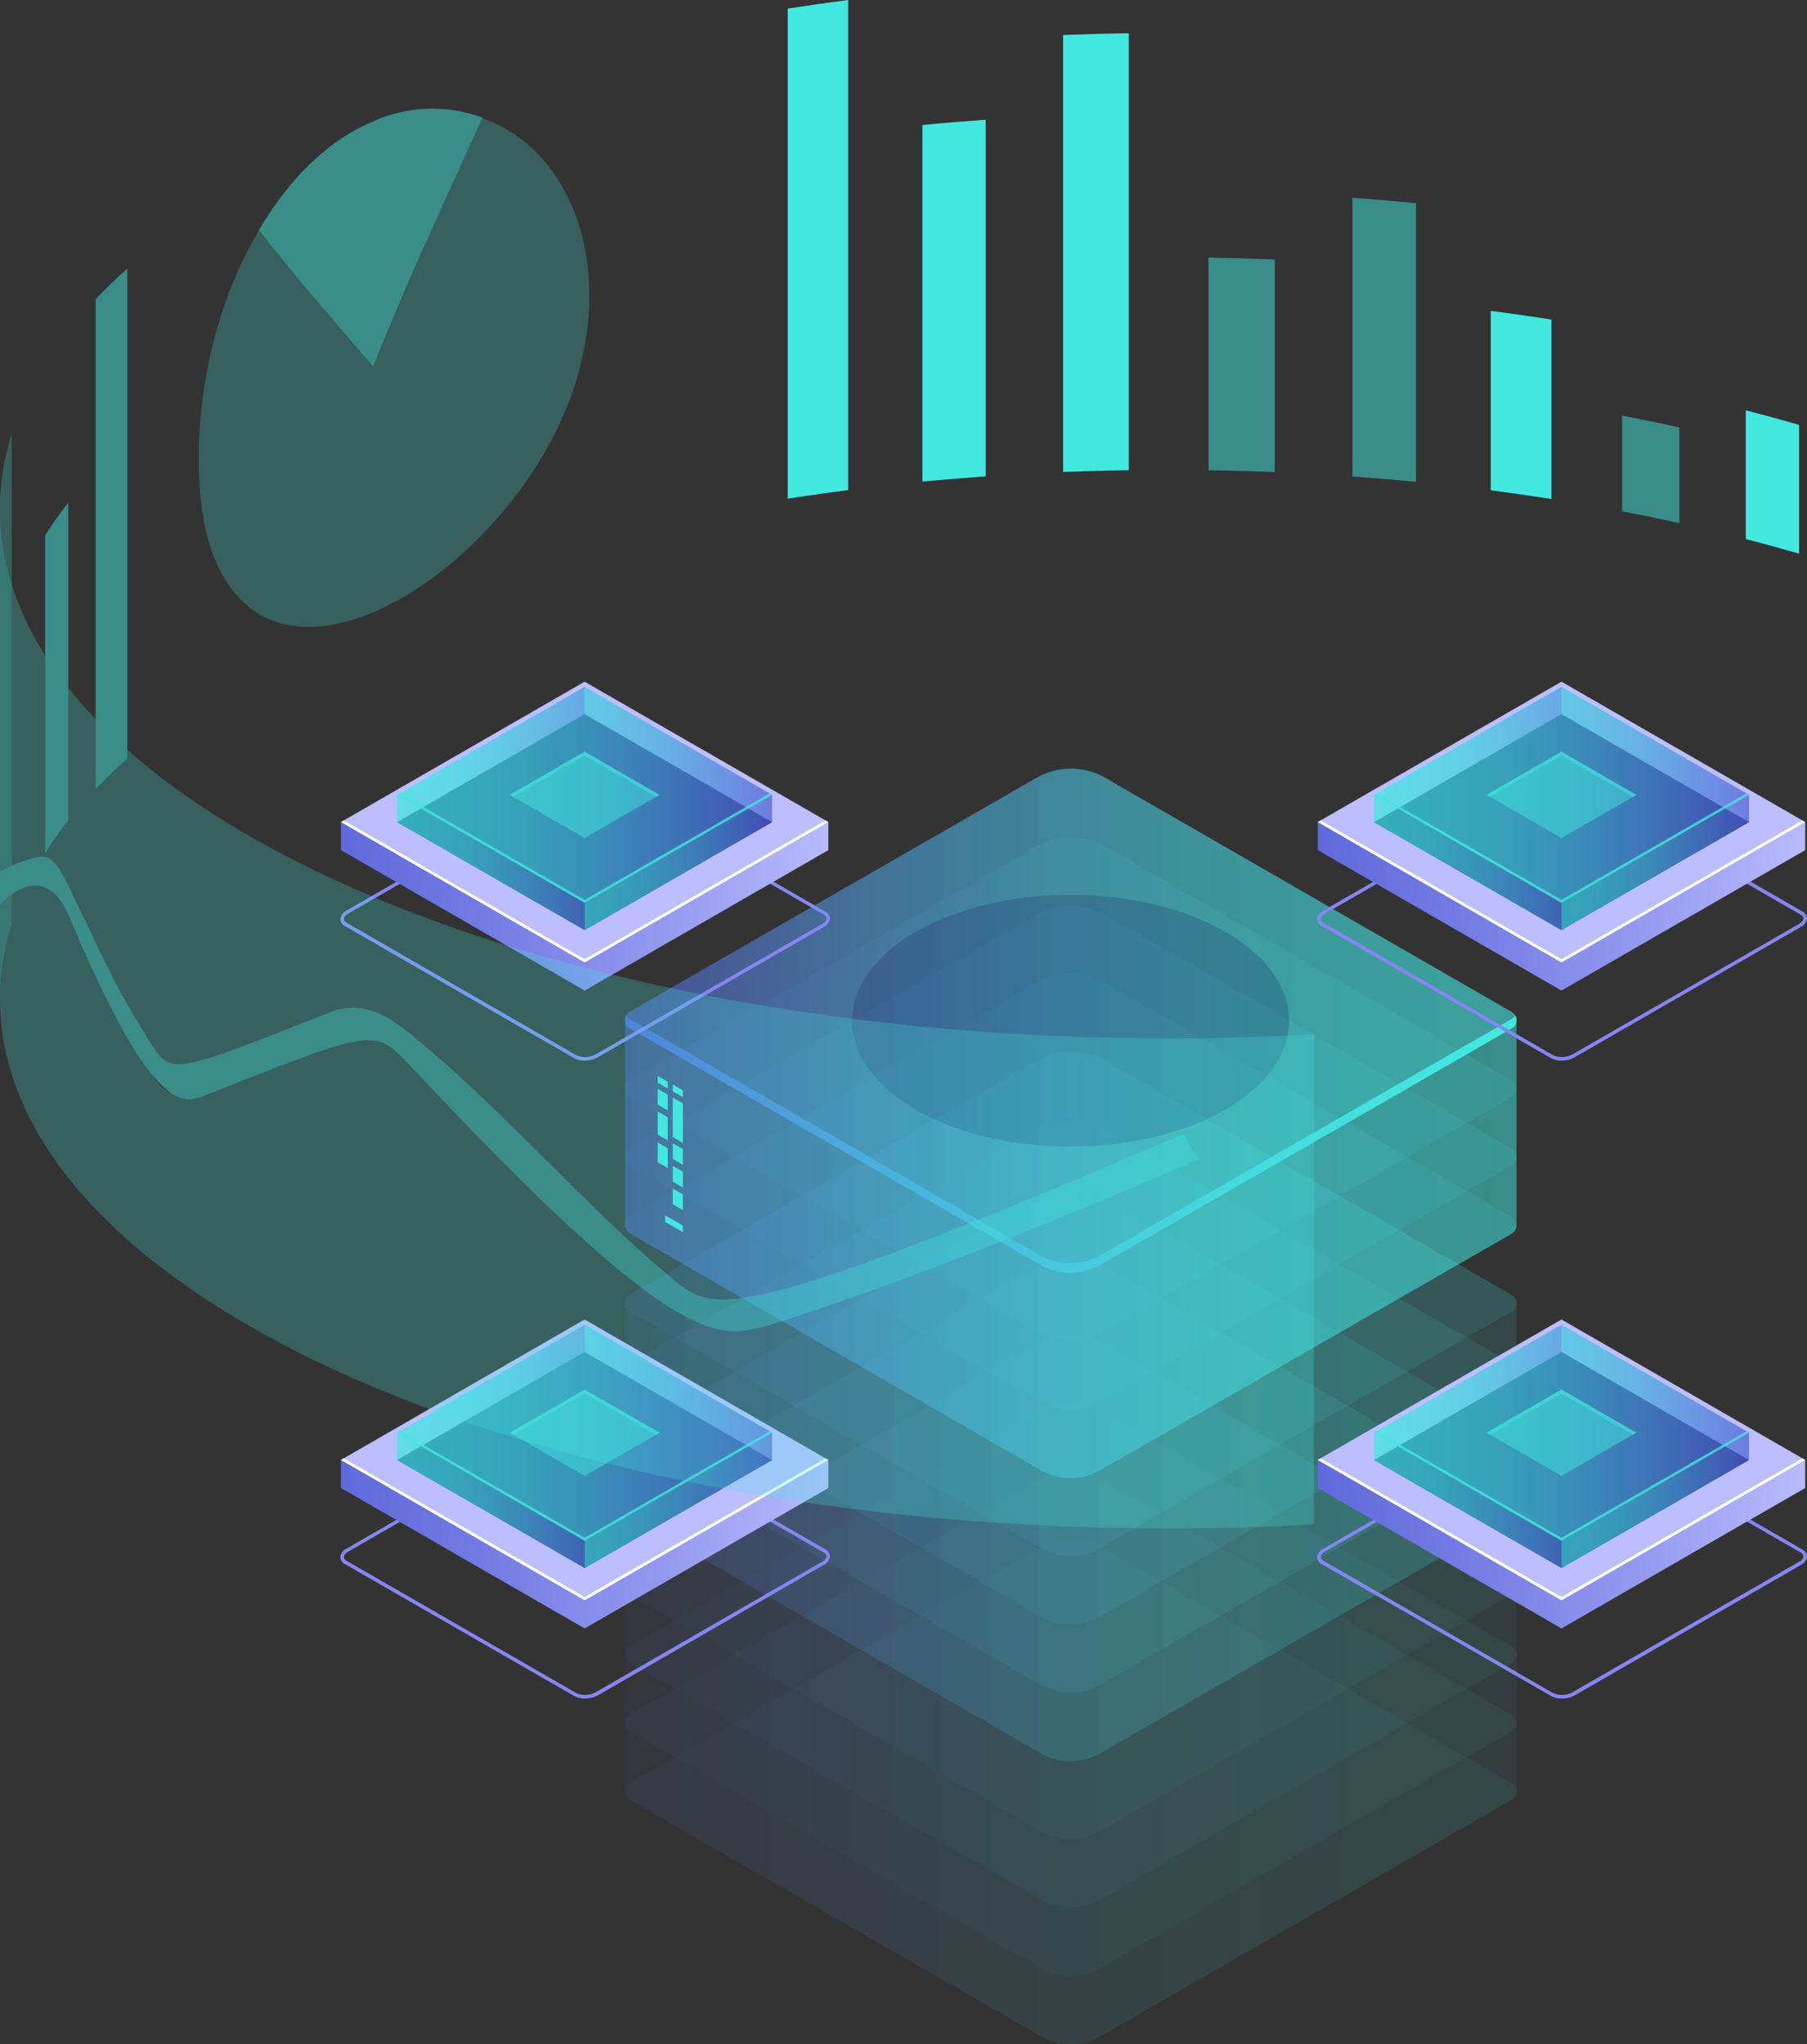 <svg width="382" height="432" viewBox="0 0 382 432" fill="none" xmlns="http://www.w3.org/2000/svg">
<rect x="0" y="0" width="382" height="432" fill="#333333" stroke="none"/>
<g clip-path="url(#clip0_4876_1085)">
<path d="M369.054 86.703C372.88 87.698 376.634 88.722 380.329 89.804V117.008C376.634 115.94 372.88 114.902 369.054 113.922V86.703Z" fill="#42E8E0"/>
<path opacity="0.5" d="M342.926 87.844C347.016 88.633 351.048 89.453 355.022 90.33V110.557C351.053 109.68 347.021 108.846 342.926 108.056V87.844Z" fill="#42E8E0"/>
<path d="M315.142 65.699C319.462 66.255 323.738 66.869 327.971 67.542V105.467C323.748 104.794 319.472 104.179 315.142 103.624V65.699Z" fill="#42E8E0"/>
<path opacity="0.5" d="M285.906 41.801C290.437 42.123 294.909 42.503 299.351 42.942V101.839C294.953 101.401 290.437 101.02 285.906 100.699V41.801Z" fill="#42E8E0"/>
<path opacity="0.5" d="M255.482 54.438C260.184 54.516 264.851 54.647 269.484 54.832V99.763C264.851 99.587 260.189 99.441 255.482 99.382V54.438Z" fill="#42E8E0"/>
<path d="M224.737 7.4C229.322 7.224 233.95 7.098 238.622 7.02V99.366C233.96 99.435 229.331 99.561 224.737 99.747V7.4Z" fill="#42E8E0"/>
<path d="M195.003 26.427C199.401 25.988 203.873 25.622 208.375 25.301V100.667C203.878 100.989 199.421 101.359 195.003 101.779V26.427Z" fill="#42E8E0"/>
<path d="M166.529 1.814C170.742 1.16 175.004 0.556 179.314 0V103.565C175.004 104.121 170.742 104.725 166.529 105.378V1.814Z" fill="#42E8E0"/>
<g opacity="0.5">
<g opacity="0.11">
<path d="M233.607 327.383C231.412 326.119 228.921 325.453 226.386 325.453C223.851 325.453 221.361 326.119 219.165 327.383L133.115 376.818C132.808 376.997 132.553 377.254 132.376 377.562C132.199 377.869 132.105 378.218 132.105 378.573C132.105 378.928 132.199 379.277 132.376 379.585C132.553 379.893 132.808 380.149 133.115 380.328L219.928 430.304C221.865 431.418 224.062 432.005 226.298 432.005C228.535 432.005 230.732 431.418 232.669 430.304L319.57 380.372C319.881 380.196 320.139 379.941 320.319 379.632C320.499 379.324 320.594 378.974 320.594 378.617C320.594 378.26 320.499 377.91 320.319 377.602C320.139 377.293 319.881 377.038 319.57 376.862L233.607 327.383Z" fill="url(#paint0_linear_4876_1085)"/>
</g>
<g opacity="0.11">
<path d="M233.607 312.992C231.411 311.73 228.921 311.066 226.386 311.066C223.852 311.066 221.362 311.73 219.165 312.992L133.115 362.368C132.808 362.548 132.553 362.804 132.376 363.112C132.199 363.42 132.105 363.769 132.105 364.124C132.105 364.479 132.199 364.827 132.376 365.135C132.553 365.443 132.808 365.699 133.115 365.879L219.928 415.84C221.865 416.954 224.062 417.541 226.298 417.541C228.535 417.541 230.732 416.954 232.669 415.84L319.57 365.922C319.881 365.746 320.139 365.491 320.319 365.183C320.499 364.874 320.594 364.524 320.594 364.167C320.594 363.811 320.499 363.46 320.319 363.152C320.139 362.844 319.881 362.588 319.57 362.412L233.607 312.992Z" fill="url(#paint1_linear_4876_1085)"/>
</g>
<g opacity="0.11">
<path d="M233.607 298.469C231.411 297.207 228.921 296.543 226.386 296.543C223.852 296.543 221.362 297.207 219.165 298.469L133.115 347.903C132.808 348.083 132.553 348.339 132.376 348.647C132.199 348.955 132.105 349.304 132.105 349.659C132.105 350.014 132.199 350.362 132.376 350.67C132.553 350.978 132.808 351.235 133.115 351.414L219.928 401.39C221.865 402.504 224.062 403.09 226.298 403.09C228.535 403.09 230.732 402.504 232.669 401.39L319.57 351.458C319.881 351.281 320.139 351.026 320.319 350.718C320.499 350.41 320.594 350.059 320.594 349.702C320.594 349.346 320.499 348.995 320.319 348.687C320.139 348.379 319.881 348.124 319.57 347.947L233.607 298.469Z" fill="url(#paint2_linear_4876_1085)"/>
</g>
<g opacity="0.11">
<path d="M233.607 284.004C231.412 282.74 228.921 282.074 226.386 282.074C223.851 282.074 221.361 282.74 219.165 284.004L133.115 333.469C132.808 333.648 132.553 333.904 132.376 334.212C132.199 334.52 132.105 334.869 132.105 335.224C132.105 335.579 132.199 335.927 132.376 336.235C132.553 336.543 132.808 336.8 133.115 336.979L219.928 386.926C221.865 388.04 224.062 388.626 226.298 388.626C228.535 388.626 230.732 388.04 232.669 386.926L319.57 336.993C319.881 336.817 320.139 336.562 320.319 336.254C320.499 335.945 320.594 335.595 320.594 335.238C320.594 334.881 320.499 334.531 320.319 334.223C320.139 333.915 319.881 333.659 319.57 333.483L233.607 284.004Z" fill="url(#paint3_linear_4876_1085)"/>
</g>
<path opacity="0.11" d="M319.526 333.467L233.608 283.989C231.412 282.724 228.922 282.059 226.387 282.059C223.852 282.059 221.361 282.724 219.166 283.989L133.115 333.467C132.808 333.646 132.552 333.903 132.375 334.21C132.197 334.518 132.104 334.867 132.104 335.223V378.602C132.099 378.959 132.191 379.309 132.369 379.618C132.547 379.927 132.805 380.182 133.115 380.358L219.928 430.304C221.866 431.418 224.063 432.005 226.299 432.005C228.535 432.005 230.732 431.418 232.669 430.304L319.57 380.372C319.881 380.197 320.139 379.941 320.317 379.633C320.495 379.324 320.586 378.973 320.582 378.617V335.237C320.58 334.875 320.481 334.52 320.295 334.209C320.11 333.898 319.844 333.642 319.526 333.467Z" fill="url(#paint4_linear_4876_1085)"/>
</g>
<g opacity="0.11">
<path d="M233.607 267.563C231.412 266.298 228.921 265.633 226.386 265.633C223.851 265.633 221.361 266.298 219.165 267.563L133.115 316.998C132.808 317.177 132.553 317.433 132.376 317.741C132.199 318.049 132.105 318.398 132.105 318.753C132.105 319.108 132.199 319.457 132.376 319.765C132.553 320.073 132.808 320.329 133.115 320.508L219.928 370.484C221.865 371.598 224.062 372.185 226.298 372.185C228.535 372.185 230.732 371.598 232.669 370.484L319.57 320.552C319.881 320.376 320.139 320.121 320.319 319.812C320.499 319.504 320.594 319.154 320.594 318.797C320.594 318.44 320.499 318.09 320.319 317.781C320.139 317.473 319.881 317.218 319.57 317.042L233.607 267.563Z" fill="url(#paint5_linear_4876_1085)"/>
</g>
<g opacity="0.11">
<path d="M233.607 253.098C231.412 251.834 228.922 251.168 226.386 251.168C223.851 251.168 221.361 251.834 219.166 253.098L133.115 302.533C132.808 302.714 132.554 302.972 132.377 303.281C132.2 303.59 132.107 303.94 132.107 304.295C132.107 304.651 132.2 305.001 132.377 305.31C132.554 305.619 132.808 305.877 133.115 306.058L219.928 356.019C221.865 357.133 224.062 357.72 226.299 357.72C228.535 357.72 230.732 357.133 232.669 356.019L319.57 306.102C319.881 305.926 320.139 305.67 320.319 305.362C320.499 305.054 320.594 304.703 320.594 304.347C320.594 303.99 320.499 303.64 320.319 303.331C320.139 303.023 319.881 302.768 319.57 302.592L233.607 253.098Z" fill="url(#paint6_linear_4876_1085)"/>
</g>
<g opacity="0.11">
<path d="M233.607 238.648C231.411 237.387 228.921 236.723 226.386 236.723C223.852 236.723 221.362 237.387 219.165 238.648L133.115 288.127C132.808 288.306 132.553 288.562 132.376 288.87C132.199 289.178 132.105 289.527 132.105 289.882C132.105 290.237 132.199 290.586 132.376 290.894C132.553 291.202 132.808 291.458 133.115 291.637L219.928 341.569C221.865 342.684 224.062 343.27 226.298 343.27C228.535 343.27 230.732 342.684 232.669 341.569L319.57 291.637C319.881 291.461 320.139 291.206 320.319 290.898C320.499 290.589 320.594 290.239 320.594 289.882C320.594 289.525 320.499 289.175 320.319 288.867C320.139 288.558 319.881 288.303 319.57 288.127L233.607 238.648Z" fill="url(#paint7_linear_4876_1085)"/>
</g>
<g opacity="0.11">
<path d="M233.607 224.184C231.412 222.92 228.921 222.254 226.386 222.254C223.851 222.254 221.361 222.92 219.165 224.184L133.115 273.619C132.808 273.798 132.553 274.054 132.376 274.362C132.199 274.67 132.105 275.019 132.105 275.374C132.105 275.729 132.199 276.078 132.376 276.386C132.553 276.694 132.808 276.95 133.115 277.129L219.928 327.105C221.865 328.219 224.062 328.806 226.298 328.806C228.535 328.806 230.732 328.219 232.669 327.105L319.57 277.173C319.881 276.997 320.139 276.742 320.319 276.433C320.499 276.125 320.594 275.775 320.594 275.418C320.594 275.061 320.499 274.711 320.319 274.403C320.139 274.094 319.881 273.839 319.57 273.663L233.607 224.184Z" fill="url(#paint8_linear_4876_1085)"/>
</g>
<path opacity="0.11" d="M319.526 273.663L233.608 224.184C231.412 222.92 228.922 222.254 226.387 222.254C223.852 222.254 221.361 222.92 219.166 224.184L133.115 273.619C132.806 273.796 132.549 274.051 132.371 274.36C132.193 274.668 132.101 275.018 132.104 275.374V318.754C132.099 319.11 132.191 319.461 132.369 319.769C132.547 320.078 132.805 320.334 133.115 320.509L219.928 370.485C221.866 371.599 224.063 372.186 226.299 372.186C228.535 372.186 230.732 371.599 232.669 370.485L319.57 320.553C319.881 320.377 320.139 320.122 320.317 319.813C320.495 319.505 320.586 319.154 320.582 318.798V275.418C320.577 275.058 320.477 274.706 320.292 274.398C320.106 274.09 319.842 273.836 319.526 273.663Z" fill="url(#paint9_linear_4876_1085)"/>
<g opacity="0.11">
<path d="M233.607 207.684C231.412 206.42 228.921 205.754 226.386 205.754C223.851 205.754 221.361 206.42 219.165 207.684L133.115 257.119C132.808 257.298 132.553 257.554 132.376 257.862C132.199 258.17 132.105 258.519 132.105 258.874C132.105 259.229 132.199 259.578 132.376 259.886C132.553 260.194 132.808 260.45 133.115 260.629L219.928 310.664C221.865 311.778 224.062 312.364 226.298 312.364C228.535 312.364 230.732 311.778 232.669 310.664L319.57 260.732C319.881 260.555 320.139 260.3 320.319 259.992C320.499 259.684 320.594 259.333 320.594 258.976C320.594 258.62 320.499 258.269 320.319 257.961C320.139 257.653 319.881 257.397 319.57 257.221L233.607 207.684Z" fill="url(#paint10_linear_4876_1085)"/>
</g>
<g opacity="0.11">
<path d="M233.607 193.278C231.412 192.013 228.921 191.348 226.386 191.348C223.851 191.348 221.361 192.013 219.165 193.278L133.115 242.786C132.808 242.965 132.553 243.221 132.376 243.529C132.199 243.837 132.105 244.186 132.105 244.541C132.105 244.896 132.199 245.245 132.376 245.553C132.553 245.861 132.808 246.117 133.115 246.296L219.928 296.199C221.865 297.313 224.062 297.899 226.298 297.899C228.535 297.899 230.732 297.313 232.669 296.199L319.57 246.281C319.881 246.105 320.139 245.85 320.319 245.542C320.499 245.233 320.594 244.883 320.594 244.526C320.594 244.17 320.499 243.819 320.319 243.511C320.139 243.203 319.881 242.947 319.57 242.771L233.607 193.278Z" fill="url(#paint11_linear_4876_1085)"/>
</g>
<g opacity="0.11">
<path d="M233.607 178.828C231.411 177.566 228.921 176.902 226.386 176.902C223.852 176.902 221.362 177.566 219.165 178.828L133.115 228.263C132.808 228.442 132.553 228.698 132.376 229.006C132.199 229.314 132.105 229.663 132.105 230.018C132.105 230.373 132.199 230.722 132.376 231.03C132.553 231.338 132.808 231.594 133.115 231.773L219.928 281.735C221.863 282.856 224.061 283.446 226.298 283.446C228.536 283.446 230.734 282.856 232.669 281.735L319.57 231.817C319.881 231.641 320.139 231.386 320.319 231.077C320.499 230.769 320.594 230.419 320.594 230.062C320.594 229.705 320.499 229.355 320.319 229.046C320.139 228.738 319.881 228.483 319.57 228.307L233.607 178.828Z" fill="url(#paint12_linear_4876_1085)"/>
</g>
<g opacity="0.11">
<path d="M233.607 164.363C231.411 163.101 228.921 162.438 226.386 162.438C223.852 162.438 221.362 163.101 219.165 164.363L133.115 213.798C132.808 213.977 132.553 214.233 132.376 214.541C132.199 214.849 132.105 215.198 132.105 215.553C132.105 215.908 132.199 216.257 132.376 216.565C132.553 216.873 132.808 217.129 133.115 217.308L219.928 267.284C221.865 268.398 224.062 268.985 226.298 268.985C228.535 268.985 230.732 268.398 232.669 267.284L319.57 217.352C319.881 217.176 320.139 216.921 320.319 216.612C320.499 216.304 320.594 215.954 320.594 215.597C320.594 215.24 320.499 214.89 320.319 214.582C320.139 214.273 319.881 214.018 319.57 213.842L233.607 164.363Z" fill="url(#paint13_linear_4876_1085)"/>
</g>
<path opacity="0.5" d="M319.526 213.842L233.608 164.363C231.411 163.101 228.921 162.438 226.387 162.438C223.852 162.438 221.362 163.101 219.166 164.363L133.115 213.798C132.806 213.975 132.549 214.23 132.371 214.539C132.193 214.847 132.101 215.197 132.104 215.553V258.874C132.101 259.23 132.193 259.58 132.371 259.889C132.549 260.197 132.806 260.453 133.115 260.63L219.928 310.664C221.865 311.778 224.062 312.365 226.299 312.365C228.535 312.365 230.732 311.778 232.669 310.664L319.57 260.732C319.881 260.557 320.139 260.301 320.316 259.992C320.494 259.684 320.586 259.333 320.582 258.977V215.597C320.577 215.237 320.477 214.886 320.291 214.577C320.106 214.269 319.842 214.015 319.526 213.842Z" fill="url(#paint14_linear_4876_1085)"/>
<g opacity="0.11">
<path d="M233.607 164.363C231.411 163.101 228.921 162.438 226.386 162.438C223.852 162.438 221.362 163.101 219.165 164.363L133.115 213.798C132.808 213.977 132.553 214.233 132.376 214.541C132.199 214.849 132.105 215.198 132.105 215.553C132.105 215.908 132.199 216.257 132.376 216.565C132.553 216.873 132.808 217.129 133.115 217.308L219.928 267.284C221.865 268.398 224.062 268.985 226.298 268.985C228.535 268.985 230.732 268.398 232.669 267.284L319.57 217.352C319.881 217.176 320.139 216.921 320.319 216.612C320.499 216.304 320.594 215.954 320.594 215.597C320.594 215.24 320.499 214.89 320.319 214.582C320.139 214.273 319.881 214.018 319.57 213.842L233.607 164.363Z" fill="url(#paint15_linear_4876_1085)"/>
</g>
<path d="M319.526 215.363L232.625 265.281C230.688 266.395 228.491 266.981 226.254 266.981C224.018 266.981 221.821 266.395 219.884 265.281L133.115 215.319C132.81 215.127 132.554 214.867 132.367 214.559C132.106 215.023 132.038 215.572 132.178 216.086C132.317 216.6 132.654 217.039 133.115 217.308L219.928 267.284C221.865 268.398 224.062 268.985 226.298 268.985C228.535 268.985 230.732 268.398 232.669 267.284L319.57 217.352C320.036 217.088 320.379 216.65 320.522 216.135C320.664 215.619 320.596 215.068 320.332 214.602C320.14 214.926 319.861 215.19 319.526 215.363Z" fill="url(#paint16_linear_4876_1085)"/>
<path d="M142.22 230.634L144.36 231.877V230.443L142.22 229.215V230.634Z" fill="#42E8E0"/>
<path d="M142.22 240.315L144.36 241.544V233.178L142.22 231.949V240.315Z" fill="#42E8E0"/>
<path d="M142.22 244.937L144.36 246.166V242.846L142.22 241.617V244.937Z" fill="#42E8E0"/>
<path d="M142.22 249.718L144.36 250.962V247.627L142.22 246.398V249.718Z" fill="#42E8E0"/>
<path d="M139.038 233.426L141.164 234.654V231.334L139.038 230.105V233.426Z" fill="#42E8E0"/>
<path d="M139.038 239.773L141.164 241.001V236.131L139.038 234.902V239.773Z" fill="#42E8E0"/>
<path d="M139.038 245.623L141.164 246.852V242.669L139.038 241.426V245.623Z" fill="#42E8E0"/>
<path d="M142.22 254.515L144.36 255.744V252.424L142.22 251.195V254.515Z" fill="#42E8E0"/>
<path d="M139.038 228.804L141.164 230.033V228.6L139.038 227.371V228.804Z" fill="#42E8E0"/>
<path d="M140.622 258.245L144.361 260.395V259.005L140.622 256.855V258.245Z" fill="#42E8E0"/>
<path opacity="0.2" d="M226.321 242.318C251.836 242.318 272.52 230.407 272.52 215.714C272.52 201.02 251.836 189.109 226.321 189.109C200.805 189.109 180.121 201.02 180.121 215.714C180.121 230.407 200.805 242.318 226.321 242.318Z" fill="#180D5B"/>
<g style="mix-blend-mode:lighten">
<path d="M123.584 224.152C122.835 224.172 122.093 224.001 121.429 223.655L72.913 195.705C72.632 195.573 72.394 195.367 72.223 195.109C72.052 194.851 71.956 194.551 71.945 194.242C71.983 193.856 72.122 193.486 72.348 193.17C72.575 192.854 72.881 192.604 73.236 192.443L121.107 164.889C121.849 164.471 122.68 164.236 123.532 164.203C124.384 164.17 125.231 164.34 126.004 164.698L174.476 192.648C174.754 192.782 174.991 192.989 175.161 193.247C175.332 193.504 175.429 193.803 175.443 194.111C175.406 194.497 175.267 194.867 175.04 195.183C174.814 195.499 174.508 195.749 174.153 195.91L126.326 223.465C125.485 223.922 124.542 224.159 123.584 224.152ZM121.81 222.997C122.47 223.286 123.188 223.419 123.907 223.386C124.627 223.353 125.329 223.155 125.96 222.806L173.816 195.252C174.388 194.915 174.74 194.491 174.74 194.096C174.718 193.921 174.652 193.755 174.546 193.614C174.441 193.473 174.3 193.362 174.138 193.292L125.622 165.357C124.963 165.068 124.246 164.934 123.527 164.965C122.808 164.995 122.106 165.189 121.473 165.532L73.617 193.058C73.045 193.394 72.693 193.818 72.693 194.213C72.714 194.388 72.781 194.554 72.886 194.695C72.992 194.836 73.132 194.947 73.294 195.018L121.81 222.997Z" fill="#8686F2"/>
</g>
<path d="M175.107 173.723V179.661L123.6 209.336L72.078 179.661V173.723H175.107Z" fill="url(#paint17_linear_4876_1085)"/>
<path d="M123.6 203.399L72.078 173.723L123.585 144.062L175.107 173.723L123.6 203.399Z" fill="#BCBEFF"/>
<path d="M123.6 202.711L72.679 173.387L72.078 173.723L123.6 203.399L175.107 173.723L174.506 173.387L123.6 202.711Z" fill="white"/>
<path d="M123.6 196.554L83.969 173.738L123.585 150.922L163.216 173.738L123.6 196.554Z" fill="#0F054C"/>
<path opacity="0.5" d="M123.6 196.554L83.969 173.738L123.585 150.922L163.216 173.738L123.6 196.554Z" fill="url(#paint18_linear_4876_1085)"/>
<path opacity="0.5" d="M123.585 145.16L163.216 167.991V173.739L123.585 150.923V145.16Z" fill="url(#paint19_linear_4876_1085)"/>
<path opacity="0.5" d="M123.6 150.923L83.969 173.739V167.976L123.585 145.16L123.6 150.923Z" fill="url(#paint20_linear_4876_1085)"/>
<path opacity="0.5" d="M123.6 190.807L83.969 167.976L123.585 145.16L163.216 167.991L123.6 190.807Z" fill="url(#paint21_linear_4876_1085)"/>
<path opacity="0.5" d="M123.585 177.102L107.765 167.975L123.585 158.863L139.42 167.99L123.585 177.102Z" fill="#42E8E0"/>
<path opacity="0.5" d="M123.585 159.697L138.701 168.399L139.42 167.99L123.585 158.863L107.765 167.975L108.483 168.399L123.585 159.697Z" fill="#42E8E0"/>
<path opacity="0.5" d="M123.6 190.808V196.556L163.216 173.74V167.992L123.6 190.808Z" fill="url(#paint22_linear_4876_1085)"/>
<path opacity="0.5" d="M83.969 167.977V173.739L123.6 196.555V190.807L83.969 167.977Z" fill="url(#paint23_linear_4876_1085)"/>
<path opacity="0.8" d="M123.6 190.177L84.511 167.668L83.969 167.975L123.6 190.806L163.216 167.99L162.674 167.668L123.6 190.177Z" fill="#42E8E0"/>
<g style="mix-blend-mode:lighten">
<path d="M123.584 358.958C122.834 358.974 122.092 358.798 121.429 358.446L72.913 330.54C72.633 330.408 72.396 330.201 72.225 329.943C72.055 329.686 71.958 329.386 71.945 329.078C71.985 328.694 72.126 328.327 72.352 328.014C72.578 327.701 72.883 327.453 73.236 327.294L121.107 299.695C121.848 299.274 122.68 299.037 123.532 299.004C124.384 298.971 125.232 299.143 126.004 299.505L174.476 327.44C174.753 327.575 174.989 327.782 175.159 328.039C175.33 328.297 175.428 328.595 175.443 328.902C175.406 329.289 175.267 329.659 175.04 329.975C174.814 330.29 174.508 330.541 174.153 330.701L126.326 358.329C125.48 358.766 124.537 358.983 123.584 358.958ZM121.81 357.803C122.47 358.092 123.188 358.225 123.907 358.192C124.627 358.159 125.329 357.961 125.96 357.613L173.816 330.043C174.052 329.944 174.26 329.788 174.421 329.589C174.583 329.39 174.692 329.154 174.74 328.902C174.72 328.727 174.654 328.56 174.548 328.419C174.443 328.278 174.301 328.167 174.138 328.098L125.622 300.148C124.961 299.866 124.244 299.737 123.526 299.77C122.807 299.803 122.106 299.997 121.473 300.338L73.617 327.908C73.045 328.244 72.693 328.668 72.693 329.049C72.712 329.226 72.777 329.395 72.883 329.539C72.989 329.683 73.13 329.796 73.294 329.868L121.81 357.803Z" fill="#8686F2"/>
</g>
<path d="M175.107 308.531V314.469L123.6 344.145L72.078 314.469V308.531H175.107Z" fill="url(#paint24_linear_4876_1085)"/>
<path d="M123.6 338.207L72.078 308.531L123.585 278.855L175.107 308.531L123.6 338.207Z" fill="#BCBEFF"/>
<path d="M123.6 337.501L72.679 308.191L72.078 308.528L123.6 338.203L175.107 308.528L174.506 308.191L123.6 337.501Z" fill="white"/>
<path d="M123.6 331.362L83.969 308.546L123.585 285.715L163.216 308.546L123.6 331.362Z" fill="#0F054C"/>
<path opacity="0.5" d="M123.6 331.362L83.969 308.546L123.585 285.715L163.216 308.546L123.6 331.362Z" fill="url(#paint25_linear_4876_1085)"/>
<path opacity="0.5" d="M123.585 279.965L163.216 302.781V308.544L123.585 285.713V279.965Z" fill="url(#paint26_linear_4876_1085)"/>
<path opacity="0.5" d="M123.6 285.713L83.969 308.544V302.781L123.585 279.965L123.6 285.713Z" fill="url(#paint27_linear_4876_1085)"/>
<path opacity="0.5" d="M123.6 325.612L83.969 302.781L123.585 279.965L163.216 302.781L123.6 325.612Z" fill="url(#paint28_linear_4876_1085)"/>
<path opacity="0.5" d="M123.585 311.906L107.765 302.78L123.585 293.668L139.42 302.78L123.585 311.906Z" fill="#42E8E0"/>
<path opacity="0.5" d="M123.585 294.502L138.701 303.204L139.42 302.78L123.585 293.668L107.765 302.78L108.483 303.204L123.585 294.502Z" fill="#42E8E0"/>
<path opacity="0.5" d="M123.6 325.612V331.36L163.216 308.544V302.781L123.6 325.612Z" fill="url(#paint29_linear_4876_1085)"/>
<path opacity="0.5" d="M83.969 302.781V308.544L123.6 331.36V325.612L83.969 302.781Z" fill="url(#paint30_linear_4876_1085)"/>
<path opacity="0.8" d="M123.6 324.982L84.511 302.473L83.969 302.78L123.6 325.611L163.216 302.78L162.674 302.473L123.6 324.982Z" fill="#42E8E0"/>
<g style="mix-blend-mode:lighten">
<path d="M330.097 224.155C329.348 224.175 328.606 224.004 327.942 223.658L279.426 195.708C279.145 195.576 278.907 195.37 278.736 195.112C278.565 194.854 278.469 194.554 278.458 194.245C278.496 193.859 278.635 193.489 278.861 193.173C279.088 192.857 279.394 192.607 279.748 192.446L327.619 164.877C328.362 164.46 329.193 164.225 330.045 164.192C330.896 164.158 331.744 164.328 332.516 164.687L381.032 192.636C381.311 192.771 381.548 192.977 381.718 193.235C381.888 193.492 381.986 193.791 382 194.099C381.963 194.488 381.822 194.859 381.593 195.175C381.363 195.492 381.053 195.741 380.695 195.898L332.824 223.467C331.988 223.922 331.05 224.159 330.097 224.155ZM328.308 222.999C328.968 223.289 329.686 223.422 330.405 223.389C331.125 223.356 331.827 223.158 332.458 222.809L380.329 195.254C380.9 194.918 381.238 194.494 381.238 194.099C381.238 193.704 380.915 193.456 380.651 193.295L332.135 165.359C331.476 165.071 330.759 164.937 330.04 164.968C329.321 164.998 328.618 165.192 327.986 165.535L280.129 193.061C279.543 193.397 279.206 193.821 279.206 194.216C279.227 194.391 279.294 194.557 279.399 194.698C279.504 194.839 279.645 194.95 279.807 195.02L328.308 222.999Z" fill="#8686F2"/>
</g>
<path d="M381.619 173.723V179.661L330.097 209.336L278.575 179.661V173.723H381.619Z" fill="url(#paint31_linear_4876_1085)"/>
<path d="M330.097 203.399L278.575 173.723L330.097 144.062L381.619 173.723L330.097 203.399Z" fill="#BCBEFF"/>
<path d="M330.097 202.711L279.176 173.387L278.575 173.723L330.097 203.399L381.619 173.723L381.018 173.387L330.097 202.711Z" fill="white"/>
<path d="M330.097 196.554L290.48 173.738L330.097 150.922L369.728 173.738L330.097 196.554Z" fill="#0F054C"/>
<path opacity="0.5" d="M330.097 196.554L290.48 173.738L330.097 150.922L369.728 173.738L330.097 196.554Z" fill="url(#paint32_linear_4876_1085)"/>
<path opacity="0.5" d="M330.097 145.16L369.728 167.991V173.739L330.097 150.923V145.16Z" fill="url(#paint33_linear_4876_1085)"/>
<path opacity="0.5" d="M330.097 150.923L290.48 173.739V167.976L330.097 145.16V150.923Z" fill="url(#paint34_linear_4876_1085)"/>
<path opacity="0.5" d="M330.097 190.807L290.48 167.976L330.097 145.16L369.728 167.991L330.097 190.807Z" fill="url(#paint35_linear_4876_1085)"/>
<path opacity="0.5" d="M330.097 177.102L314.262 167.975L330.097 158.863L345.931 167.99L330.097 177.102Z" fill="#42E8E0"/>
<path opacity="0.5" d="M330.097 159.697L345.198 168.399L345.931 167.99L330.097 158.863L314.262 167.975L314.995 168.399L330.097 159.697Z" fill="#42E8E0"/>
<path opacity="0.5" d="M330.097 190.808V196.556L369.728 173.74V167.992L330.097 190.808Z" fill="url(#paint36_linear_4876_1085)"/>
<path opacity="0.5" d="M290.48 167.977V173.739L330.097 196.555V190.807L290.48 167.977Z" fill="url(#paint37_linear_4876_1085)"/>
<path opacity="0.8" d="M330.097 190.177L291.023 167.668L290.48 167.975L330.097 190.806L369.728 167.99L369.185 167.668L330.097 190.177Z" fill="#42E8E0"/>
<g style="mix-blend-mode:lighten">
<path d="M330.097 358.96C329.347 358.976 328.605 358.8 327.942 358.448L279.426 330.542C279.146 330.41 278.908 330.203 278.738 329.945C278.567 329.688 278.471 329.388 278.458 329.08C278.498 328.696 278.638 328.329 278.865 328.016C279.091 327.703 279.396 327.455 279.748 327.296L327.619 299.726C328.36 299.305 329.192 299.068 330.044 299.035C330.897 299.002 331.744 299.174 332.516 299.536L381.032 327.471C381.31 327.606 381.546 327.814 381.716 328.071C381.886 328.328 381.984 328.626 382 328.934C381.963 329.322 381.822 329.694 381.593 330.01C381.363 330.326 381.053 330.576 380.695 330.733L332.824 358.331C331.982 358.766 331.045 358.982 330.097 358.96ZM328.308 357.805C328.968 358.094 329.686 358.227 330.405 358.194C331.125 358.161 331.827 357.963 332.458 357.615L380.329 330.045C380.567 329.951 380.776 329.796 380.936 329.596C381.095 329.396 381.199 329.157 381.238 328.904C381.221 328.73 381.157 328.564 381.054 328.422C380.951 328.281 380.812 328.17 380.651 328.1L332.135 300.15C331.474 299.867 330.757 299.738 330.039 299.771C329.32 299.803 328.618 299.998 327.986 300.34L280.129 327.91C279.543 328.246 279.206 328.67 279.206 329.051C279.224 329.228 279.29 329.397 279.396 329.541C279.501 329.685 279.643 329.798 279.807 329.87L328.308 357.805Z" fill="#8686F2"/>
</g>
<path d="M381.619 308.531V314.469L330.097 344.145L278.575 314.469V308.531H381.619Z" fill="url(#paint38_linear_4876_1085)"/>
<path d="M330.097 338.207L278.575 308.531L330.097 278.855L381.619 308.531L330.097 338.207Z" fill="#BCBEFF"/>
<path d="M330.097 337.501L279.176 308.191L278.575 308.528L330.097 338.203L381.619 308.528L381.018 308.191L330.097 337.501Z" fill="white"/>
<path d="M330.097 331.362L290.48 308.546L330.097 285.715L369.728 308.546L330.097 331.362Z" fill="#0F054C"/>
<path opacity="0.5" d="M330.097 331.362L290.48 308.546L330.097 285.715L369.728 308.546L330.097 331.362Z" fill="url(#paint39_linear_4876_1085)"/>
<path opacity="0.5" d="M330.097 279.965L369.728 302.781V308.544L330.097 285.713V279.965Z" fill="url(#paint40_linear_4876_1085)"/>
<path opacity="0.5" d="M330.097 285.713L290.48 308.544V302.781L330.097 279.965V285.713Z" fill="url(#paint41_linear_4876_1085)"/>
<path opacity="0.5" d="M330.097 325.612L290.48 302.781L330.097 279.965L369.728 302.781L330.097 325.612Z" fill="url(#paint42_linear_4876_1085)"/>
<path opacity="0.5" d="M330.097 311.906L314.262 302.78L330.097 293.668L345.931 302.78L330.097 311.906Z" fill="#42E8E0"/>
<path opacity="0.5" d="M330.097 294.502L345.198 303.204L345.931 302.78L330.097 293.668L314.262 302.78L314.995 303.204L330.097 294.502Z" fill="#42E8E0"/>
<path opacity="0.5" d="M330.097 325.612V331.36L369.728 308.544V302.781L330.097 325.612Z" fill="url(#paint43_linear_4876_1085)"/>
<path opacity="0.5" d="M290.48 302.781V308.544L330.097 331.36V325.612L290.48 302.781Z" fill="url(#paint44_linear_4876_1085)"/>
<path opacity="0.8" d="M330.097 324.982L291.023 302.473L290.48 302.78L330.097 325.611L369.728 302.78L369.185 302.473L330.097 324.982Z" fill="#42E8E0"/>
<g opacity="0.5">
<path opacity="0.5" d="M80.406 25.056C116.005 14.365 137.177 54.6 116.386 93.387C98.733 126.295 55.715 150.077 44.455 115.545C37.828 95.216 43.312 45.342 76.99 26.562C67.914 31.243 61.258 37.853 54.718 48.691C67.137 63.902 68.149 65.145 78.867 77.518C91.564 47.594 92.605 45.152 101.988 24.866C95.007 22.32 87.334 22.398 80.406 25.085V25.056Z" fill="#42E8E0"/>
<path d="M20.219 63.213C22.301 61.038 24.529 58.893 26.905 56.777V160.342C24.529 162.448 22.301 164.588 20.219 166.763V63.213Z" fill="#42E8E0"/>
<path d="M9.545 113.117C11.05 110.747 12.68 108.457 14.427 106.258V173.405C12.677 175.601 11.047 177.891 9.545 180.264V113.117Z" fill="#42E8E0"/>
<path opacity="0.5" d="M0 191.173L0.103 191.407L0.235 184.606L0 184.284V191.217V191.173ZM0 211.195V107.645C0 106.972 0 106.314 0 105.641C0.204 100.906 1.037 96.219 2.478 91.703V195.253C1.042 199.756 0.209 204.428 0 209.148C0 209.806 0 210.479 0 211.137V211.195Z" fill="#42E8E0"/>
<path d="M0 191.175L0.103 191.409L0.235 184.608L0 184.242V191.175Z" fill="#42E8E0"/>
<path d="M78.866 25.655C86.17 22.371 94.476 22.087 101.988 24.865C88.719 54.116 87.326 57.041 78.866 77.517C65.787 62.263 63.779 59.967 54.718 48.646C57.284 44.405 65.084 31.461 78.866 25.655Z" fill="#42E8E0"/>
<path opacity="0.5" d="M161.28 280.408C150.607 283.567 143.686 277.087 141.238 275.171C121.591 258.615 104.422 238.402 84.746 221.934C78.881 217.049 75.377 219.009 73.368 219.608C36.713 234.117 36.713 234.117 30.849 225.269C20.072 206.255 19.691 204.69 14.72 192.799C13.577 190.079 9.706 185.969 7.976 186.189C-0.323 188.499 0.762 190.138 0 191.176V184.287C9.706 180.558 10.703 180.119 14.662 189.128C32.784 227.492 35.98 226.629 40.203 225.693C78.808 210.292 78.324 211.418 88.162 221.612C105.184 239.295 139.478 273.709 150.108 276.444C153.953 276.78 157.828 276.509 161.588 275.64C198.859 263.178 213.638 255.354 250.102 239.675L253.372 244.969C239.883 250.82 199.123 266.908 161.53 278.609L161.28 280.408ZM277.769 322.149V218.599C266.303 219.243 254.618 219.521 242.712 219.433C107.75 218.365 0 168.506 0 107.648V211.199C0 272.042 107.75 321.93 242.668 322.998C254.564 323.085 266.25 322.803 277.725 322.149H277.769Z" fill="#42E8E0"/>
<path d="M161.28 280.406C151.677 282.848 142.601 285.174 86.094 224.521C78.939 217.354 78.939 217.354 42.241 231.951C38.062 232.96 31.772 234.481 14.383 193.193C9.017 180.995 0.088 191.057 0 191.174V184.286C2.399 182.804 5.039 181.75 7.8 181.17C8.617 180.928 9.494 180.996 10.263 181.36C11.48 181.989 12.712 183.423 14.852 187.986C24.925 209.149 24.925 209.149 32.095 220.85C36.347 227.139 36.347 227.139 70.787 213.537C73.148 212.908 78.03 211.592 85.449 217.471C106.196 233.969 123.086 254.621 143.554 271.411C151.252 276.866 155.885 280.186 250.117 239.659L253.386 244.953C239.897 250.803 198.815 268.691 161.266 280.494L161.28 280.406Z" fill="#42E8E0"/>
</g>
</g>
<defs>
<linearGradient id="paint0_linear_4876_1085" x1="132.103" y1="378.734" x2="320.537" y2="378.734" gradientUnits="userSpaceOnUse">
<stop stop-color="#5761D7"/>
<stop offset="0.07" stop-color="#5472D8"/>
<stop offset="0.28" stop-color="#4E9CDB"/>
<stop offset="0.48" stop-color="#49BDDD"/>
<stop offset="0.67" stop-color="#45D5DF"/>
<stop offset="0.85" stop-color="#43E3E0"/>
<stop offset="1" stop-color="#42E8E0"/>
</linearGradient>
<linearGradient id="paint1_linear_4876_1085" x1="132.103" y1="364.27" x2="320.537" y2="364.27" gradientUnits="userSpaceOnUse">
<stop stop-color="#5761D7"/>
<stop offset="0.07" stop-color="#5472D8"/>
<stop offset="0.28" stop-color="#4E9CDB"/>
<stop offset="0.48" stop-color="#49BDDD"/>
<stop offset="0.67" stop-color="#45D5DF"/>
<stop offset="0.85" stop-color="#43E3E0"/>
<stop offset="1" stop-color="#42E8E0"/>
</linearGradient>
<linearGradient id="paint2_linear_4876_1085" x1="132.103" y1="349.805" x2="320.537" y2="349.805" gradientUnits="userSpaceOnUse">
<stop stop-color="#5761D7"/>
<stop offset="0.07" stop-color="#5472D8"/>
<stop offset="0.28" stop-color="#4E9CDB"/>
<stop offset="0.48" stop-color="#49BDDD"/>
<stop offset="0.67" stop-color="#45D5DF"/>
<stop offset="0.85" stop-color="#43E3E0"/>
<stop offset="1" stop-color="#42E8E0"/>
</linearGradient>
<linearGradient id="paint3_linear_4876_1085" x1="132.103" y1="335.355" x2="320.537" y2="335.355" gradientUnits="userSpaceOnUse">
<stop stop-color="#5761D7"/>
<stop offset="0.07" stop-color="#5472D8"/>
<stop offset="0.28" stop-color="#4E9CDB"/>
<stop offset="0.48" stop-color="#49BDDD"/>
<stop offset="0.67" stop-color="#45D5DF"/>
<stop offset="0.85" stop-color="#43E3E0"/>
<stop offset="1" stop-color="#42E8E0"/>
</linearGradient>
<linearGradient id="paint4_linear_4876_1085" x1="132.104" y1="357.044" x2="320.538" y2="357.044" gradientUnits="userSpaceOnUse">
<stop stop-color="#5761D7"/>
<stop offset="0.07" stop-color="#5472D8"/>
<stop offset="0.28" stop-color="#4E9CDB"/>
<stop offset="0.48" stop-color="#49BDDD"/>
<stop offset="0.67" stop-color="#45D5DF"/>
<stop offset="0.85" stop-color="#43E3E0"/>
<stop offset="1" stop-color="#42E8E0"/>
</linearGradient>
<linearGradient id="paint5_linear_4876_1085" x1="132.103" y1="318.914" x2="320.537" y2="318.914" gradientUnits="userSpaceOnUse">
<stop stop-color="#5761D7"/>
<stop offset="0.07" stop-color="#5472D8"/>
<stop offset="0.28" stop-color="#4E9CDB"/>
<stop offset="0.48" stop-color="#49BDDD"/>
<stop offset="0.67" stop-color="#45D5DF"/>
<stop offset="0.85" stop-color="#43E3E0"/>
<stop offset="1" stop-color="#42E8E0"/>
</linearGradient>
<linearGradient id="paint6_linear_4876_1085" x1="132.103" y1="304.449" x2="320.538" y2="304.449" gradientUnits="userSpaceOnUse">
<stop stop-color="#5761D7"/>
<stop offset="0.07" stop-color="#5472D8"/>
<stop offset="0.28" stop-color="#4E9CDB"/>
<stop offset="0.48" stop-color="#49BDDD"/>
<stop offset="0.67" stop-color="#45D5DF"/>
<stop offset="0.85" stop-color="#43E3E0"/>
<stop offset="1" stop-color="#42E8E0"/>
</linearGradient>
<linearGradient id="paint7_linear_4876_1085" x1="132.103" y1="289.985" x2="320.537" y2="289.985" gradientUnits="userSpaceOnUse">
<stop stop-color="#5761D7"/>
<stop offset="0.07" stop-color="#5472D8"/>
<stop offset="0.28" stop-color="#4E9CDB"/>
<stop offset="0.48" stop-color="#49BDDD"/>
<stop offset="0.67" stop-color="#45D5DF"/>
<stop offset="0.85" stop-color="#43E3E0"/>
<stop offset="1" stop-color="#42E8E0"/>
</linearGradient>
<linearGradient id="paint8_linear_4876_1085" x1="132.103" y1="275.535" x2="320.537" y2="275.535" gradientUnits="userSpaceOnUse">
<stop stop-color="#5761D7"/>
<stop offset="0.07" stop-color="#5472D8"/>
<stop offset="0.28" stop-color="#4E9CDB"/>
<stop offset="0.48" stop-color="#49BDDD"/>
<stop offset="0.67" stop-color="#45D5DF"/>
<stop offset="0.85" stop-color="#43E3E0"/>
<stop offset="1" stop-color="#42E8E0"/>
</linearGradient>
<linearGradient id="paint9_linear_4876_1085" x1="132.104" y1="297.225" x2="320.538" y2="297.225" gradientUnits="userSpaceOnUse">
<stop stop-color="#5761D7"/>
<stop offset="0.07" stop-color="#5472D8"/>
<stop offset="0.28" stop-color="#4E9CDB"/>
<stop offset="0.48" stop-color="#49BDDD"/>
<stop offset="0.67" stop-color="#45D5DF"/>
<stop offset="0.85" stop-color="#43E3E0"/>
<stop offset="1" stop-color="#42E8E0"/>
</linearGradient>
<linearGradient id="paint10_linear_4876_1085" x1="132.103" y1="259.093" x2="320.537" y2="259.093" gradientUnits="userSpaceOnUse">
<stop stop-color="#5761D7"/>
<stop offset="0.07" stop-color="#5472D8"/>
<stop offset="0.28" stop-color="#4E9CDB"/>
<stop offset="0.48" stop-color="#49BDDD"/>
<stop offset="0.67" stop-color="#45D5DF"/>
<stop offset="0.85" stop-color="#43E3E0"/>
<stop offset="1" stop-color="#42E8E0"/>
</linearGradient>
<linearGradient id="paint11_linear_4876_1085" x1="132.103" y1="244.629" x2="320.537" y2="244.629" gradientUnits="userSpaceOnUse">
<stop stop-color="#5761D7"/>
<stop offset="0.07" stop-color="#5472D8"/>
<stop offset="0.28" stop-color="#4E9CDB"/>
<stop offset="0.48" stop-color="#49BDDD"/>
<stop offset="0.67" stop-color="#45D5DF"/>
<stop offset="0.85" stop-color="#43E3E0"/>
<stop offset="1" stop-color="#42E8E0"/>
</linearGradient>
<linearGradient id="paint12_linear_4876_1085" x1="132.103" y1="230.164" x2="320.537" y2="230.164" gradientUnits="userSpaceOnUse">
<stop stop-color="#5761D7"/>
<stop offset="0.07" stop-color="#5472D8"/>
<stop offset="0.28" stop-color="#4E9CDB"/>
<stop offset="0.48" stop-color="#49BDDD"/>
<stop offset="0.67" stop-color="#45D5DF"/>
<stop offset="0.85" stop-color="#43E3E0"/>
<stop offset="1" stop-color="#42E8E0"/>
</linearGradient>
<linearGradient id="paint13_linear_4876_1085" x1="132.103" y1="215.714" x2="320.537" y2="215.714" gradientUnits="userSpaceOnUse">
<stop stop-color="#5761D7"/>
<stop offset="0.07" stop-color="#5472D8"/>
<stop offset="0.28" stop-color="#4E9CDB"/>
<stop offset="0.48" stop-color="#49BDDD"/>
<stop offset="0.67" stop-color="#45D5DF"/>
<stop offset="0.85" stop-color="#43E3E0"/>
<stop offset="1" stop-color="#42E8E0"/>
</linearGradient>
<linearGradient id="paint14_linear_4876_1085" x1="132.104" y1="237.404" x2="320.538" y2="237.404" gradientUnits="userSpaceOnUse">
<stop stop-color="#5761D7"/>
<stop offset="0.07" stop-color="#5472D8"/>
<stop offset="0.28" stop-color="#4E9CDB"/>
<stop offset="0.48" stop-color="#49BDDD"/>
<stop offset="0.67" stop-color="#45D5DF"/>
<stop offset="0.85" stop-color="#43E3E0"/>
<stop offset="1" stop-color="#42E8E0"/>
</linearGradient>
<linearGradient id="paint15_linear_4876_1085" x1="132.103" y1="215.714" x2="320.537" y2="215.714" gradientUnits="userSpaceOnUse">
<stop stop-color="#5761D7"/>
<stop offset="0.07" stop-color="#5472D8"/>
<stop offset="0.28" stop-color="#4E9CDB"/>
<stop offset="0.48" stop-color="#49BDDD"/>
<stop offset="0.67" stop-color="#45D5DF"/>
<stop offset="0.85" stop-color="#43E3E0"/>
<stop offset="1" stop-color="#42E8E0"/>
</linearGradient>
<linearGradient id="paint16_linear_4876_1085" x1="132.103" y1="241.777" x2="320.538" y2="241.777" gradientUnits="userSpaceOnUse">
<stop stop-color="#5761D7"/>
<stop offset="0.07" stop-color="#5472D8"/>
<stop offset="0.28" stop-color="#4E9CDB"/>
<stop offset="0.48" stop-color="#49BDDD"/>
<stop offset="0.67" stop-color="#45D5DF"/>
<stop offset="0.85" stop-color="#43E3E0"/>
<stop offset="1" stop-color="#42E8E0"/>
</linearGradient>
<linearGradient id="paint17_linear_4876_1085" x1="46.596" y1="191.537" x2="178.641" y2="191.537" gradientUnits="userSpaceOnUse">
<stop stop-color="#5761D7"/>
<stop offset="0.16" stop-color="#5E67DA"/>
<stop offset="0.41" stop-color="#727AE2"/>
<stop offset="0.69" stop-color="#9297EE"/>
<stop offset="1" stop-color="#BCBEFF"/>
</linearGradient>
<linearGradient id="paint18_linear_4876_1085" x1="83.969" y1="173.738" x2="163.216" y2="173.738" gradientUnits="userSpaceOnUse">
<stop stop-color="#42E8E0"/>
<stop offset="0.15" stop-color="#43E3E0"/>
<stop offset="0.33" stop-color="#45D5DF"/>
<stop offset="0.52" stop-color="#49BDDD"/>
<stop offset="0.72" stop-color="#4E9CDB"/>
<stop offset="0.93" stop-color="#5472D8"/>
<stop offset="1" stop-color="#5761D7"/>
</linearGradient>
<linearGradient id="paint19_linear_4876_1085" x1="123.585" y1="159.449" x2="163.216" y2="159.449" gradientUnits="userSpaceOnUse">
<stop stop-color="#42E8E0"/>
<stop offset="0.15" stop-color="#43E3E0"/>
<stop offset="0.33" stop-color="#45D5DF"/>
<stop offset="0.52" stop-color="#49BDDD"/>
<stop offset="0.72" stop-color="#4E9CDB"/>
<stop offset="0.93" stop-color="#5472D8"/>
<stop offset="1" stop-color="#5761D7"/>
</linearGradient>
<linearGradient id="paint20_linear_4876_1085" x1="83.969" y1="159.449" x2="123.585" y2="159.449" gradientUnits="userSpaceOnUse">
<stop stop-color="#42E8E0"/>
<stop offset="0.15" stop-color="#43E3E0"/>
<stop offset="0.33" stop-color="#45D5DF"/>
<stop offset="0.52" stop-color="#49BDDD"/>
<stop offset="0.72" stop-color="#4E9CDB"/>
<stop offset="0.93" stop-color="#5472D8"/>
<stop offset="1" stop-color="#5761D7"/>
</linearGradient>
<linearGradient id="paint21_linear_4876_1085" x1="83.969" y1="167.976" x2="163.216" y2="167.976" gradientUnits="userSpaceOnUse">
<stop stop-color="#42E8E0"/>
<stop offset="0.15" stop-color="#43E3E0"/>
<stop offset="0.33" stop-color="#45D5DF"/>
<stop offset="0.52" stop-color="#49BDDD"/>
<stop offset="0.72" stop-color="#4E9CDB"/>
<stop offset="0.93" stop-color="#5472D8"/>
<stop offset="1" stop-color="#5761D7"/>
</linearGradient>
<linearGradient id="paint22_linear_4876_1085" x1="123.585" y1="182.267" x2="163.216" y2="182.267" gradientUnits="userSpaceOnUse">
<stop stop-color="#42E8E0"/>
<stop offset="0.15" stop-color="#43E3E0"/>
<stop offset="0.33" stop-color="#45D5DF"/>
<stop offset="0.52" stop-color="#49BDDD"/>
<stop offset="0.72" stop-color="#4E9CDB"/>
<stop offset="0.93" stop-color="#5472D8"/>
<stop offset="1" stop-color="#5761D7"/>
</linearGradient>
<linearGradient id="paint23_linear_4876_1085" x1="83.969" y1="182.266" x2="123.585" y2="182.266" gradientUnits="userSpaceOnUse">
<stop stop-color="#42E8E0"/>
<stop offset="0.15" stop-color="#43E3E0"/>
<stop offset="0.33" stop-color="#45D5DF"/>
<stop offset="0.52" stop-color="#49BDDD"/>
<stop offset="0.72" stop-color="#4E9CDB"/>
<stop offset="0.93" stop-color="#5472D8"/>
<stop offset="1" stop-color="#5761D7"/>
</linearGradient>
<linearGradient id="paint24_linear_4876_1085" x1="46.596" y1="326.345" x2="178.641" y2="326.345" gradientUnits="userSpaceOnUse">
<stop stop-color="#5761D7"/>
<stop offset="0.16" stop-color="#5E67DA"/>
<stop offset="0.41" stop-color="#727AE2"/>
<stop offset="0.69" stop-color="#9297EE"/>
<stop offset="1" stop-color="#BCBEFF"/>
</linearGradient>
<linearGradient id="paint25_linear_4876_1085" x1="83.969" y1="308.546" x2="163.216" y2="308.546" gradientUnits="userSpaceOnUse">
<stop stop-color="#42E8E0"/>
<stop offset="0.15" stop-color="#43E3E0"/>
<stop offset="0.33" stop-color="#45D5DF"/>
<stop offset="0.52" stop-color="#49BDDD"/>
<stop offset="0.72" stop-color="#4E9CDB"/>
<stop offset="0.93" stop-color="#5472D8"/>
<stop offset="1" stop-color="#5761D7"/>
</linearGradient>
<linearGradient id="paint26_linear_4876_1085" x1="123.585" y1="294.254" x2="163.216" y2="294.254" gradientUnits="userSpaceOnUse">
<stop stop-color="#42E8E0"/>
<stop offset="0.15" stop-color="#43E3E0"/>
<stop offset="0.33" stop-color="#45D5DF"/>
<stop offset="0.52" stop-color="#49BDDD"/>
<stop offset="0.72" stop-color="#4E9CDB"/>
<stop offset="0.93" stop-color="#5472D8"/>
<stop offset="1" stop-color="#5761D7"/>
</linearGradient>
<linearGradient id="paint27_linear_4876_1085" x1="83.969" y1="294.254" x2="123.585" y2="294.254" gradientUnits="userSpaceOnUse">
<stop stop-color="#42E8E0"/>
<stop offset="0.15" stop-color="#43E3E0"/>
<stop offset="0.33" stop-color="#45D5DF"/>
<stop offset="0.52" stop-color="#49BDDD"/>
<stop offset="0.72" stop-color="#4E9CDB"/>
<stop offset="0.93" stop-color="#5472D8"/>
<stop offset="1" stop-color="#5761D7"/>
</linearGradient>
<linearGradient id="paint28_linear_4876_1085" x1="83.969" y1="302.781" x2="163.216" y2="302.781" gradientUnits="userSpaceOnUse">
<stop stop-color="#42E8E0"/>
<stop offset="0.15" stop-color="#43E3E0"/>
<stop offset="0.33" stop-color="#45D5DF"/>
<stop offset="0.52" stop-color="#49BDDD"/>
<stop offset="0.72" stop-color="#4E9CDB"/>
<stop offset="0.93" stop-color="#5472D8"/>
<stop offset="1" stop-color="#5761D7"/>
</linearGradient>
<linearGradient id="paint29_linear_4876_1085" x1="123.585" y1="317.071" x2="163.216" y2="317.071" gradientUnits="userSpaceOnUse">
<stop stop-color="#42E8E0"/>
<stop offset="0.15" stop-color="#43E3E0"/>
<stop offset="0.33" stop-color="#45D5DF"/>
<stop offset="0.52" stop-color="#49BDDD"/>
<stop offset="0.72" stop-color="#4E9CDB"/>
<stop offset="0.93" stop-color="#5472D8"/>
<stop offset="1" stop-color="#5761D7"/>
</linearGradient>
<linearGradient id="paint30_linear_4876_1085" x1="83.969" y1="317.071" x2="123.585" y2="317.071" gradientUnits="userSpaceOnUse">
<stop stop-color="#42E8E0"/>
<stop offset="0.15" stop-color="#43E3E0"/>
<stop offset="0.33" stop-color="#45D5DF"/>
<stop offset="0.52" stop-color="#49BDDD"/>
<stop offset="0.72" stop-color="#4E9CDB"/>
<stop offset="0.93" stop-color="#5472D8"/>
<stop offset="1" stop-color="#5761D7"/>
</linearGradient>
<linearGradient id="paint31_linear_4876_1085" x1="253.108" y1="191.537" x2="385.152" y2="191.537" gradientUnits="userSpaceOnUse">
<stop stop-color="#5761D7"/>
<stop offset="0.16" stop-color="#5E67DA"/>
<stop offset="0.41" stop-color="#727AE2"/>
<stop offset="0.69" stop-color="#9297EE"/>
<stop offset="1" stop-color="#BCBEFF"/>
</linearGradient>
<linearGradient id="paint32_linear_4876_1085" x1="290.48" y1="173.738" x2="369.728" y2="173.738" gradientUnits="userSpaceOnUse">
<stop stop-color="#42E8E0"/>
<stop offset="0.15" stop-color="#43E3E0"/>
<stop offset="0.33" stop-color="#45D5DF"/>
<stop offset="0.52" stop-color="#49BDDD"/>
<stop offset="0.72" stop-color="#4E9CDB"/>
<stop offset="0.93" stop-color="#5472D8"/>
<stop offset="1" stop-color="#5761D7"/>
</linearGradient>
<linearGradient id="paint33_linear_4876_1085" x1="330.097" y1="159.449" x2="369.728" y2="159.449" gradientUnits="userSpaceOnUse">
<stop stop-color="#42E8E0"/>
<stop offset="0.15" stop-color="#43E3E0"/>
<stop offset="0.33" stop-color="#45D5DF"/>
<stop offset="0.52" stop-color="#49BDDD"/>
<stop offset="0.72" stop-color="#4E9CDB"/>
<stop offset="0.93" stop-color="#5472D8"/>
<stop offset="1" stop-color="#5761D7"/>
</linearGradient>
<linearGradient id="paint34_linear_4876_1085" x1="290.48" y1="159.449" x2="330.097" y2="159.449" gradientUnits="userSpaceOnUse">
<stop stop-color="#42E8E0"/>
<stop offset="0.15" stop-color="#43E3E0"/>
<stop offset="0.33" stop-color="#45D5DF"/>
<stop offset="0.52" stop-color="#49BDDD"/>
<stop offset="0.72" stop-color="#4E9CDB"/>
<stop offset="0.93" stop-color="#5472D8"/>
<stop offset="1" stop-color="#5761D7"/>
</linearGradient>
<linearGradient id="paint35_linear_4876_1085" x1="290.48" y1="167.976" x2="369.728" y2="167.976" gradientUnits="userSpaceOnUse">
<stop stop-color="#42E8E0"/>
<stop offset="0.15" stop-color="#43E3E0"/>
<stop offset="0.33" stop-color="#45D5DF"/>
<stop offset="0.52" stop-color="#49BDDD"/>
<stop offset="0.72" stop-color="#4E9CDB"/>
<stop offset="0.93" stop-color="#5472D8"/>
<stop offset="1" stop-color="#5761D7"/>
</linearGradient>
<linearGradient id="paint36_linear_4876_1085" x1="330.097" y1="182.267" x2="369.728" y2="182.267" gradientUnits="userSpaceOnUse">
<stop stop-color="#42E8E0"/>
<stop offset="0.15" stop-color="#43E3E0"/>
<stop offset="0.33" stop-color="#45D5DF"/>
<stop offset="0.52" stop-color="#49BDDD"/>
<stop offset="0.72" stop-color="#4E9CDB"/>
<stop offset="0.93" stop-color="#5472D8"/>
<stop offset="1" stop-color="#5761D7"/>
</linearGradient>
<linearGradient id="paint37_linear_4876_1085" x1="290.48" y1="182.266" x2="330.097" y2="182.266" gradientUnits="userSpaceOnUse">
<stop stop-color="#42E8E0"/>
<stop offset="0.15" stop-color="#43E3E0"/>
<stop offset="0.33" stop-color="#45D5DF"/>
<stop offset="0.52" stop-color="#49BDDD"/>
<stop offset="0.72" stop-color="#4E9CDB"/>
<stop offset="0.93" stop-color="#5472D8"/>
<stop offset="1" stop-color="#5761D7"/>
</linearGradient>
<linearGradient id="paint38_linear_4876_1085" x1="253.108" y1="326.345" x2="385.152" y2="326.345" gradientUnits="userSpaceOnUse">
<stop stop-color="#5761D7"/>
<stop offset="0.16" stop-color="#5E67DA"/>
<stop offset="0.41" stop-color="#727AE2"/>
<stop offset="0.69" stop-color="#9297EE"/>
<stop offset="1" stop-color="#BCBEFF"/>
</linearGradient>
<linearGradient id="paint39_linear_4876_1085" x1="290.48" y1="308.546" x2="369.728" y2="308.546" gradientUnits="userSpaceOnUse">
<stop stop-color="#42E8E0"/>
<stop offset="0.15" stop-color="#43E3E0"/>
<stop offset="0.33" stop-color="#45D5DF"/>
<stop offset="0.52" stop-color="#49BDDD"/>
<stop offset="0.72" stop-color="#4E9CDB"/>
<stop offset="0.93" stop-color="#5472D8"/>
<stop offset="1" stop-color="#5761D7"/>
</linearGradient>
<linearGradient id="paint40_linear_4876_1085" x1="330.097" y1="294.254" x2="369.728" y2="294.254" gradientUnits="userSpaceOnUse">
<stop stop-color="#42E8E0"/>
<stop offset="0.15" stop-color="#43E3E0"/>
<stop offset="0.33" stop-color="#45D5DF"/>
<stop offset="0.52" stop-color="#49BDDD"/>
<stop offset="0.72" stop-color="#4E9CDB"/>
<stop offset="0.93" stop-color="#5472D8"/>
<stop offset="1" stop-color="#5761D7"/>
</linearGradient>
<linearGradient id="paint41_linear_4876_1085" x1="290.48" y1="294.254" x2="330.097" y2="294.254" gradientUnits="userSpaceOnUse">
<stop stop-color="#42E8E0"/>
<stop offset="0.15" stop-color="#43E3E0"/>
<stop offset="0.33" stop-color="#45D5DF"/>
<stop offset="0.52" stop-color="#49BDDD"/>
<stop offset="0.72" stop-color="#4E9CDB"/>
<stop offset="0.93" stop-color="#5472D8"/>
<stop offset="1" stop-color="#5761D7"/>
</linearGradient>
<linearGradient id="paint42_linear_4876_1085" x1="290.48" y1="302.781" x2="369.728" y2="302.781" gradientUnits="userSpaceOnUse">
<stop stop-color="#42E8E0"/>
<stop offset="0.15" stop-color="#43E3E0"/>
<stop offset="0.33" stop-color="#45D5DF"/>
<stop offset="0.52" stop-color="#49BDDD"/>
<stop offset="0.72" stop-color="#4E9CDB"/>
<stop offset="0.93" stop-color="#5472D8"/>
<stop offset="1" stop-color="#5761D7"/>
</linearGradient>
<linearGradient id="paint43_linear_4876_1085" x1="330.097" y1="317.071" x2="369.728" y2="317.071" gradientUnits="userSpaceOnUse">
<stop stop-color="#42E8E0"/>
<stop offset="0.15" stop-color="#43E3E0"/>
<stop offset="0.33" stop-color="#45D5DF"/>
<stop offset="0.52" stop-color="#49BDDD"/>
<stop offset="0.72" stop-color="#4E9CDB"/>
<stop offset="0.93" stop-color="#5472D8"/>
<stop offset="1" stop-color="#5761D7"/>
</linearGradient>
<linearGradient id="paint44_linear_4876_1085" x1="290.48" y1="317.071" x2="330.097" y2="317.071" gradientUnits="userSpaceOnUse">
<stop stop-color="#42E8E0"/>
<stop offset="0.15" stop-color="#43E3E0"/>
<stop offset="0.33" stop-color="#45D5DF"/>
<stop offset="0.52" stop-color="#49BDDD"/>
<stop offset="0.72" stop-color="#4E9CDB"/>
<stop offset="0.93" stop-color="#5472D8"/>
<stop offset="1" stop-color="#5761D7"/>
</linearGradient>
<clipPath id="clip0_4876_1085">
<rect width="382" height="432" fill="white"/>
</clipPath>
</defs>
</svg>
